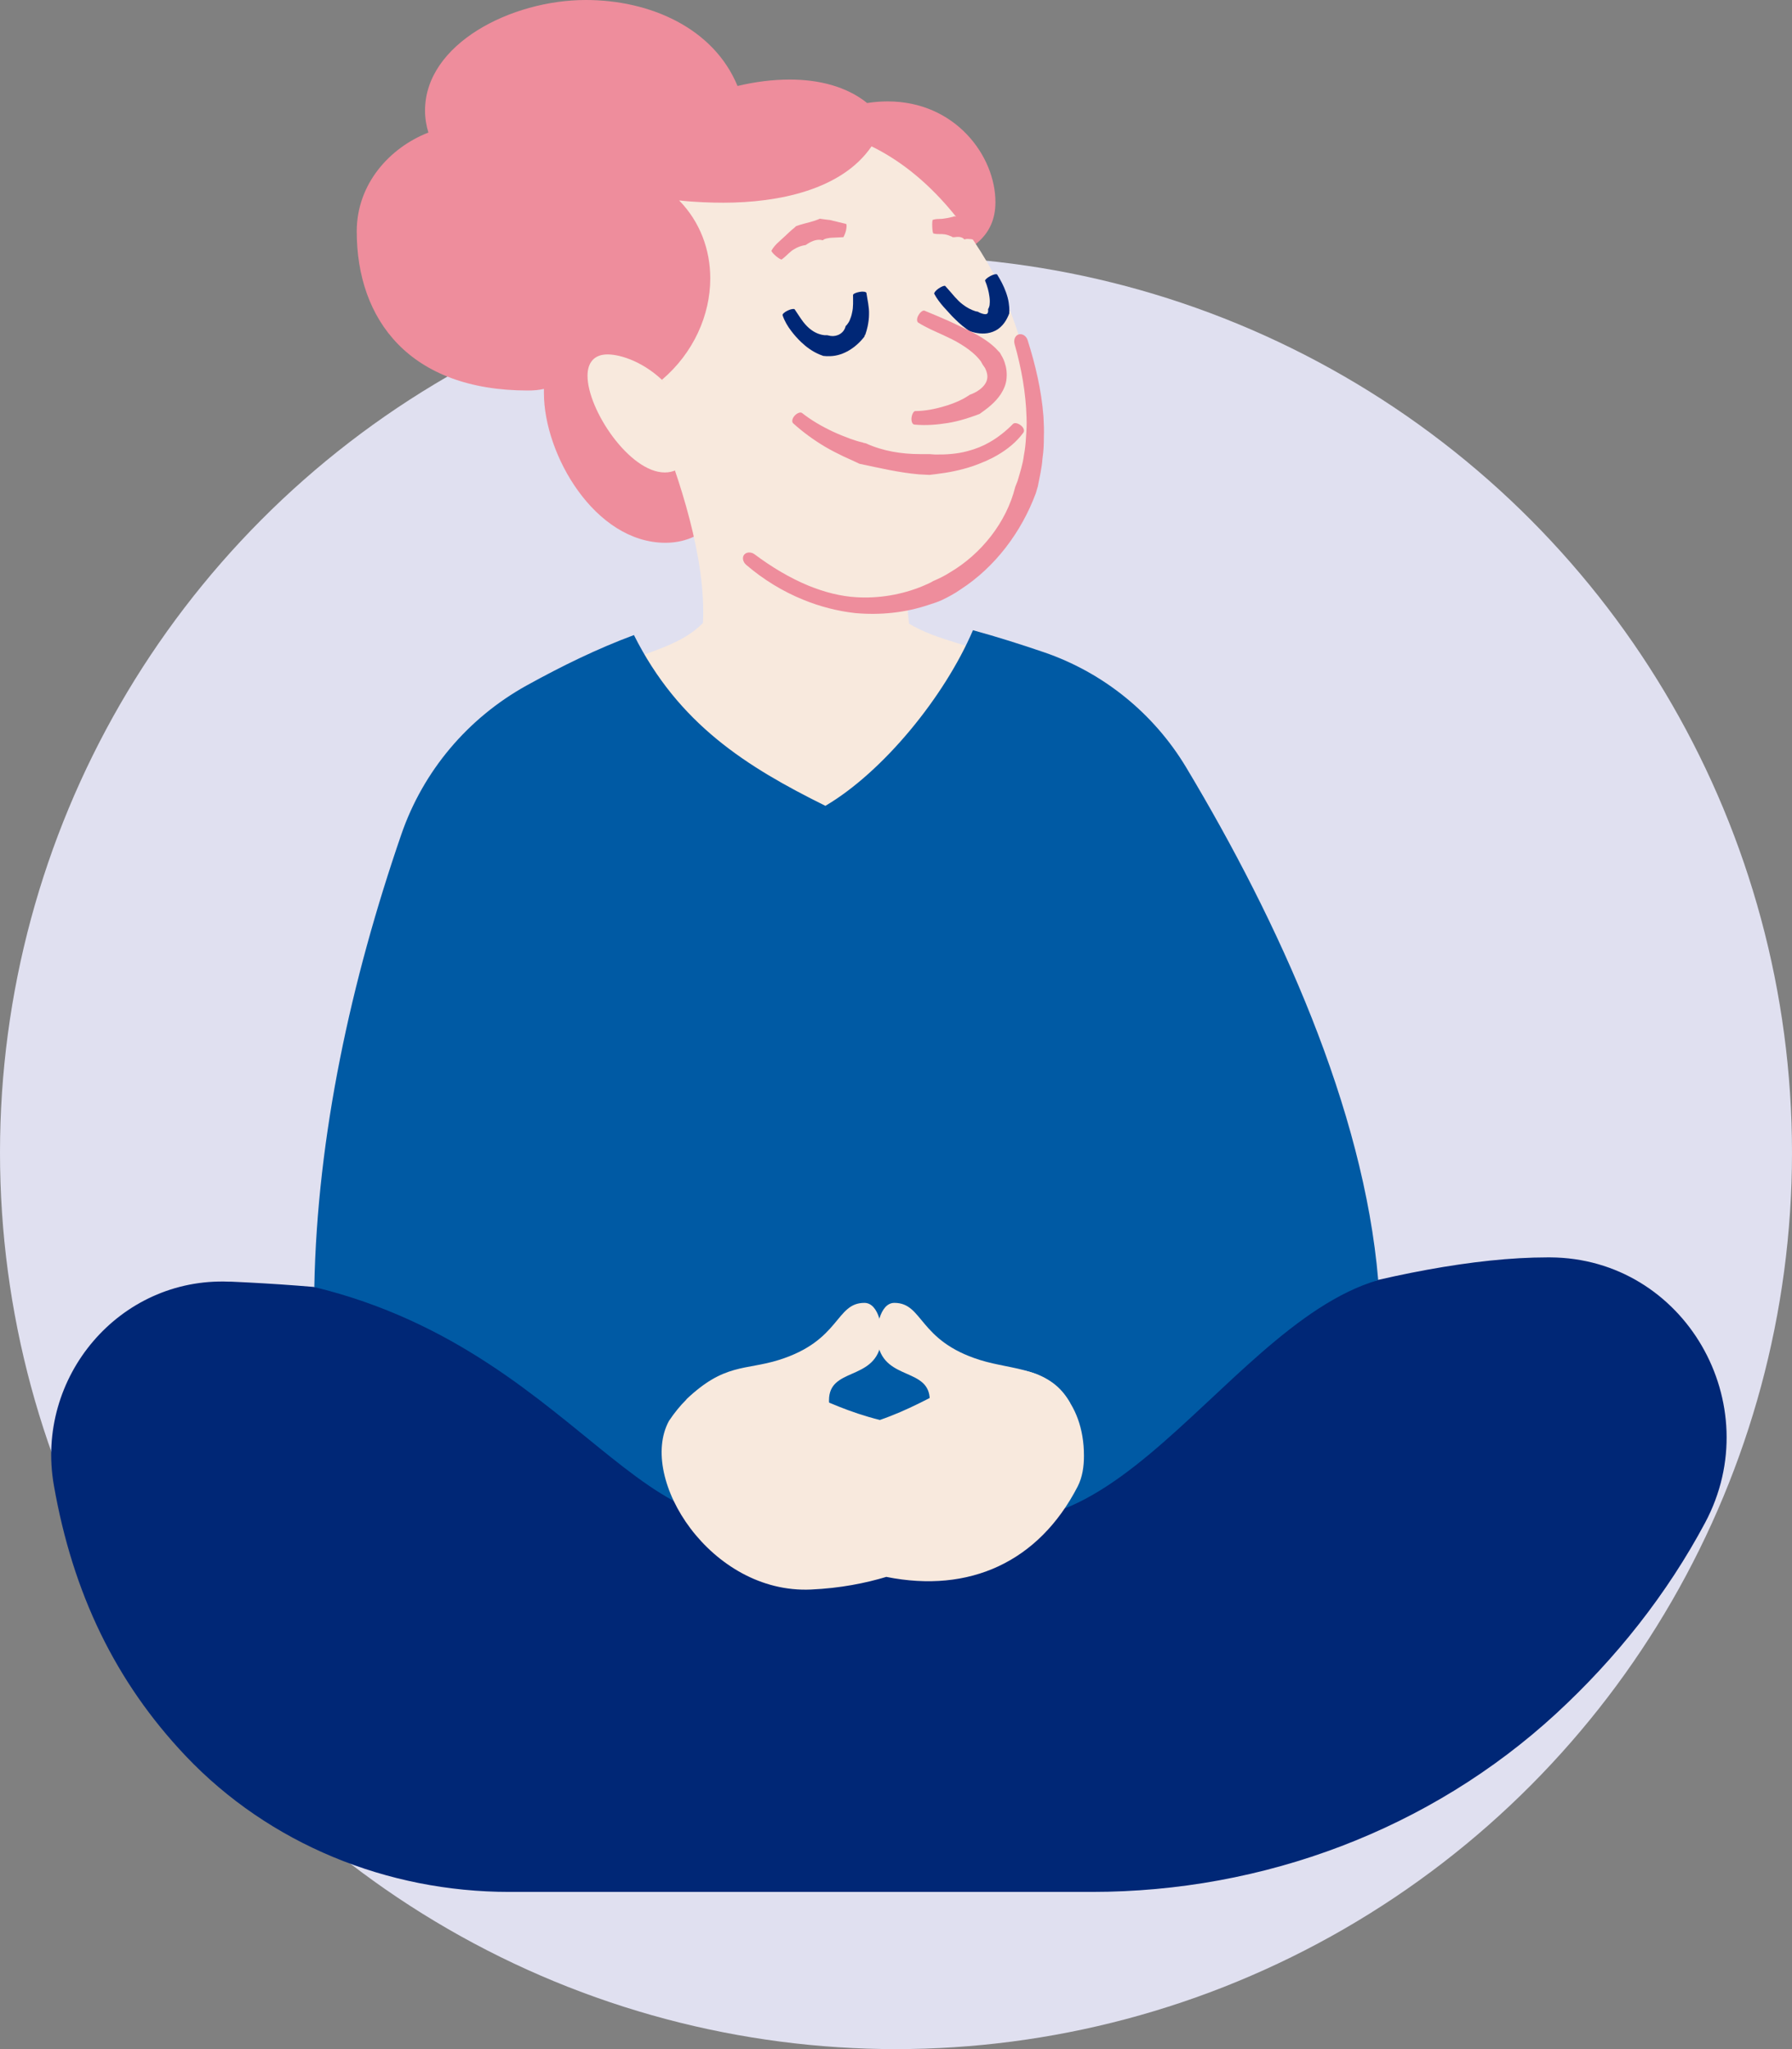 <svg width="70" height="80" viewBox="0 0 70 80" fill="none" xmlns="http://www.w3.org/2000/svg">
<rect x="0" y="0" width="70" height="80" fill="#808080" stroke="none"/>
<circle cx="35" cy="45" r="35" fill="#E0E0F0"/>
<path d="M29.056 18.032C28.632 19.719 27.72 21.191 25.995 21.191C23.238 21.191 21.247 17.75 21.247 15.346C21.247 15.288 21.247 15.236 21.247 15.183C21.048 15.23 20.838 15.246 20.623 15.246C16 15.246 13.935 12.486 13.935 9.035C13.935 7.181 15.219 5.766 16.734 5.175C16.65 4.902 16.603 4.609 16.603 4.316C16.603 1.707 19.978 0 22.882 0C25.387 0 27.872 1.089 28.81 3.357C29.486 3.195 30.178 3.106 30.849 3.106C31.997 3.106 33.071 3.378 33.873 4.022C34.14 3.98 34.408 3.959 34.675 3.959C37.316 3.959 38.884 6.086 38.884 7.893C38.884 9.275 37.856 9.899 36.504 10.234" fill="#EE8D9C"/>
<path d="M39.272 25.831C38.03 25.155 36.683 25.051 35.509 24.349C35.441 23.773 35.404 23.191 35.404 22.62C35.404 21.887 35.462 21.165 35.593 20.494L25.603 16.346C26.305 18.043 27.469 21.253 27.469 23.862C27.469 24.019 27.469 24.171 27.458 24.323C26.625 25.171 25.451 25.407 23.983 25.993C31.793 37.814 34.712 33.729 39.277 25.826L39.272 25.831Z" fill="#F8E9DD"/>
<path d="M25.995 14.963C25.203 14.152 24.27 13.837 23.731 13.837C23.191 13.837 22.95 14.178 22.95 14.67C22.95 16 24.59 18.446 25.969 18.446C26.126 18.446 26.283 18.415 26.43 18.341C27.903 21.159 30.838 23.652 33.935 23.652C37.458 23.652 40.434 20.814 40.434 16.739C40.434 14.806 39.795 12.853 39.046 11.119C37.819 8.746 36.184 6.761 34.045 5.714C32.882 7.416 30.398 7.914 28.259 7.914C27.819 7.914 27.174 7.898 26.529 7.825C27.352 8.668 27.745 9.757 27.745 10.868C27.745 12.303 27.09 13.78 25.858 14.827" fill="#F8E9DD"/>
<path d="M40.535 19.017C40.608 18.64 40.697 18.268 40.723 17.891C40.765 17.619 40.776 17.346 40.776 17.074C40.786 16.802 40.776 16.529 40.76 16.257C40.681 15.236 40.446 14.241 40.142 13.282C40.089 13.109 39.927 13.015 39.79 13.057C39.654 13.099 39.586 13.267 39.633 13.434C39.9 14.377 40.073 15.341 40.099 16.304C40.11 16.556 40.099 16.802 40.079 17.048C40.068 17.294 40.042 17.54 39.995 17.781C39.953 18.127 39.843 18.452 39.748 18.782L39.659 19.007C39.313 20.405 38.318 21.636 37.107 22.348C36.902 22.479 36.682 22.589 36.457 22.683C36.321 22.767 36.174 22.825 36.027 22.888C35.225 23.218 34.334 23.369 33.454 23.317C32.819 23.28 32.196 23.113 31.598 22.872C30.854 22.568 30.136 22.134 29.476 21.641C29.345 21.542 29.161 21.547 29.072 21.652C28.983 21.756 29.014 21.934 29.145 22.05C29.811 22.621 30.576 23.092 31.383 23.417C32.023 23.678 32.704 23.857 33.401 23.935C34.376 24.024 35.367 23.925 36.305 23.605C36.473 23.553 36.635 23.5 36.792 23.427C37.044 23.307 37.29 23.176 37.521 23.013C38.868 22.144 39.9 20.772 40.461 19.258L40.535 19.007V19.017Z" fill="#EE8D9C"/>
<path d="M33.799 13.073C33.841 12.957 33.867 12.848 33.893 12.738C33.925 12.58 33.946 12.423 33.946 12.271C33.956 11.978 33.883 11.711 33.846 11.439C33.836 11.392 33.715 11.37 33.574 11.397C33.432 11.423 33.322 11.475 33.322 11.517C33.322 11.753 33.338 11.989 33.285 12.203C33.264 12.319 33.228 12.418 33.186 12.518C33.154 12.586 33.112 12.643 33.07 12.696C33.06 12.706 33.05 12.717 33.034 12.727C32.971 13.015 32.693 13.151 32.447 13.115C32.405 13.109 32.358 13.099 32.316 13.088H32.221C32.048 13.073 31.86 13.005 31.697 12.884C31.577 12.8 31.472 12.69 31.378 12.57C31.262 12.418 31.157 12.245 31.042 12.078C31.021 12.046 30.895 12.062 30.77 12.125C30.644 12.182 30.555 12.266 30.57 12.308C30.644 12.533 30.77 12.743 30.911 12.926C31.026 13.078 31.152 13.219 31.294 13.355C31.493 13.544 31.723 13.717 32.006 13.837L32.158 13.895C32.248 13.905 32.337 13.911 32.431 13.905C32.966 13.89 33.453 13.549 33.762 13.146C33.773 13.12 33.783 13.094 33.788 13.068L33.799 13.073Z" fill="#002776"/>
<path d="M39.429 12.156C39.429 12.036 39.419 11.926 39.403 11.821C39.382 11.669 39.34 11.533 39.293 11.402C39.204 11.156 39.084 10.931 38.953 10.721C38.931 10.684 38.806 10.711 38.68 10.779C38.554 10.847 38.465 10.931 38.481 10.962C38.565 11.161 38.622 11.371 38.648 11.57C38.664 11.674 38.669 11.774 38.659 11.863C38.659 11.926 38.638 11.989 38.617 12.036L38.596 12.067C38.622 12.277 38.533 12.308 38.308 12.224C38.271 12.209 38.234 12.193 38.193 12.167C38.161 12.167 38.135 12.156 38.103 12.151C37.941 12.099 37.763 12.009 37.611 11.889C37.495 11.805 37.396 11.7 37.296 11.591C37.176 11.454 37.055 11.308 36.924 11.166C36.898 11.14 36.783 11.182 36.667 11.261C36.552 11.339 36.479 11.433 36.494 11.47C36.589 11.653 36.72 11.821 36.856 11.978L37.191 12.345C37.359 12.512 37.532 12.685 37.747 12.837C37.784 12.868 37.826 12.895 37.862 12.921C37.936 12.947 38.014 12.973 38.093 12.989C38.318 13.036 38.607 13.052 38.89 12.905C39.173 12.758 39.335 12.476 39.424 12.235V12.151L39.429 12.156Z" fill="#002776"/>
<path d="M37.798 15.466C37.688 15.54 37.567 15.602 37.441 15.66C37.258 15.739 37.069 15.812 36.876 15.864C36.509 15.974 36.121 16.048 35.754 16.048C35.691 16.048 35.623 16.168 35.607 16.309C35.591 16.451 35.639 16.571 35.722 16.577C36.173 16.619 36.603 16.582 37.028 16.514C37.253 16.477 37.473 16.425 37.693 16.357C37.845 16.309 38.002 16.262 38.16 16.2L38.27 16.158C38.558 15.953 38.862 15.733 39.093 15.388C39.203 15.215 39.302 15.005 39.318 14.78C39.339 14.56 39.313 14.351 39.245 14.152C39.203 14.015 39.129 13.895 39.061 13.775L38.883 13.586C38.553 13.272 38.186 13.078 37.829 12.895L37.064 12.533C36.75 12.392 36.419 12.256 36.115 12.13C36.058 12.104 35.948 12.182 35.88 12.303C35.806 12.423 35.806 12.554 35.869 12.596C36.184 12.795 36.514 12.931 36.823 13.073C37.069 13.188 37.31 13.298 37.531 13.439C37.84 13.628 38.128 13.853 38.312 14.105L38.39 14.241C38.432 14.304 38.484 14.366 38.505 14.429C38.589 14.623 38.6 14.806 38.484 14.984C38.369 15.168 38.133 15.325 37.877 15.414L37.803 15.466H37.798Z" fill="#EE8D9C"/>
<path d="M33.712 17.278C33.544 17.242 33.381 17.189 33.219 17.132C32.988 17.048 32.758 16.954 32.532 16.849C32.108 16.65 31.699 16.414 31.332 16.126C31.269 16.074 31.133 16.126 31.039 16.231C30.944 16.336 30.918 16.472 30.986 16.529C31.369 16.875 31.788 17.179 32.228 17.441C32.459 17.577 32.695 17.697 32.936 17.813L33.45 18.048L33.57 18.106C34.341 18.268 35.116 18.452 35.897 18.52L36.306 18.541L36.568 18.509C37.05 18.452 37.527 18.357 37.994 18.2C38.324 18.085 38.654 17.949 38.958 17.771C39.341 17.551 39.708 17.258 39.975 16.891C40.033 16.817 39.985 16.687 39.87 16.603C39.76 16.519 39.629 16.493 39.571 16.55C39.299 16.828 38.99 17.074 38.659 17.263C38.397 17.415 38.109 17.53 37.81 17.608C37.396 17.724 36.961 17.75 36.526 17.745L36.301 17.729H35.934C35.232 17.729 34.487 17.614 33.827 17.31L33.712 17.284V17.278Z" fill="#EE8D9C"/>
<path d="M32.165 9.354C32.212 9.338 32.26 9.312 32.307 9.307C32.375 9.291 32.448 9.28 32.522 9.28L32.946 9.26C32.946 9.26 33.014 9.139 33.046 9.003C33.077 8.861 33.077 8.746 33.046 8.741L32.548 8.621C32.459 8.594 32.37 8.579 32.275 8.573C32.212 8.563 32.144 8.558 32.076 8.547L32.029 8.537C31.767 8.657 31.5 8.699 31.232 8.783L31.096 8.83L31.028 8.893C30.897 8.998 30.776 9.113 30.661 9.223L30.41 9.453C30.305 9.548 30.205 9.658 30.137 9.783C30.121 9.809 30.2 9.904 30.305 9.993C30.41 10.082 30.514 10.145 30.535 10.129C30.64 10.056 30.724 9.967 30.813 9.888C30.881 9.825 30.955 9.762 31.038 9.72C31.148 9.652 31.274 9.605 31.4 9.579L31.468 9.569L31.557 9.511C31.725 9.406 31.93 9.322 32.139 9.38L32.171 9.364L32.165 9.354Z" fill="#EE8D9C"/>
<path d="M37.695 9.338C37.726 9.333 37.763 9.328 37.794 9.328L37.936 9.338C38.025 9.349 38.114 9.365 38.203 9.396C38.219 9.396 38.292 9.302 38.365 9.181C38.439 9.061 38.486 8.951 38.47 8.94C38.381 8.867 38.292 8.794 38.193 8.726C38.14 8.689 38.088 8.658 38.035 8.626C37.999 8.605 37.962 8.579 37.925 8.553L37.899 8.532C37.705 8.563 37.537 8.506 37.37 8.464L37.281 8.443L37.223 8.464C37.118 8.49 37.013 8.516 36.914 8.527C36.84 8.542 36.772 8.548 36.704 8.548C36.615 8.548 36.526 8.553 36.437 8.584C36.421 8.589 36.41 8.71 36.416 8.851C36.421 8.993 36.442 9.108 36.458 9.113C36.541 9.139 36.631 9.139 36.709 9.139C36.777 9.139 36.84 9.139 36.908 9.15C36.998 9.166 37.087 9.197 37.17 9.234L37.212 9.26H37.286C37.422 9.239 37.569 9.234 37.674 9.349H37.7L37.695 9.338Z" fill="#EE8D9C"/>
<path d="M60.79 66.898C63.133 64.74 65.12 62.231 66.603 59.455C69.082 54.82 65.806 49.117 60.549 49.09C60.518 49.09 60.486 49.09 60.455 49.09C54.752 49.09 46.319 51.908 40.543 54.658C36.764 56.454 32.346 56.423 28.63 54.506C22.634 51.421 15.873 50.342 9.028 50.038C9.001 50.038 8.97 50.038 8.944 50.038C4.662 49.865 1.365 53.767 2.104 57.989C2.843 62.21 4.515 65.667 7.251 68.553C10.521 71.999 15.134 73.863 19.888 73.863H42.65C49.349 73.863 55.858 71.433 60.785 66.903L60.79 66.898Z" fill="#002776"/>
<path d="M38.008 24.605C38.946 24.862 39.873 25.155 40.78 25.465C43.107 26.261 45.073 27.858 46.336 29.963C49.968 36.018 53.27 43.287 53.836 49.976C47.489 51.83 42.484 63.719 35.434 57.586L31.975 58.13C25.617 62.64 23.206 52.898 12.273 50.248H12.278C12.388 44.335 13.714 38.275 15.675 32.582C16.529 30.1 18.274 28.036 20.57 26.763C21.954 25.999 23.337 25.323 24.763 24.794C26.508 28.272 29.155 29.932 32.242 31.461C34.48 30.147 36.891 27.214 38.008 24.6V24.605Z" fill="#005AA4"/>
<path d="M34.632 61.561C33.814 61.807 32.829 62.006 31.681 62.058C27.755 62.236 24.909 57.727 26.131 55.475C27.006 54.171 27.96 53.72 28.977 53.72C30.816 53.72 31.938 54.831 34.37 55.438C36.608 54.663 37.756 53.469 39.559 53.469C40.984 53.469 42.342 54.695 42.342 56.837C42.342 57.25 42.284 57.669 42.096 58.036C40.57 60.99 37.861 62.21 34.632 61.566V61.561Z" fill="#F8E9DD"/>
<path d="M26.806 54.642C28.279 53.218 29.128 53.501 30.417 53.097C32.839 52.343 32.629 50.866 33.767 50.866C34.333 50.866 34.526 51.903 34.406 52.495C34.112 53.909 32.383 53.391 32.383 54.668C32.383 55.737 33.169 56.784 33.814 57.596" fill="#F8E9DD"/>
<path d="M41.812 54.789C41.041 53.37 39.573 53.501 38.284 53.097C35.863 52.343 36.072 50.866 34.935 50.866C34.369 50.866 34.175 51.903 34.295 52.495C34.589 53.909 36.319 53.391 36.319 54.668C36.319 55.737 35.532 56.784 34.888 57.596" fill="#F8E9DD"/>
</svg>
